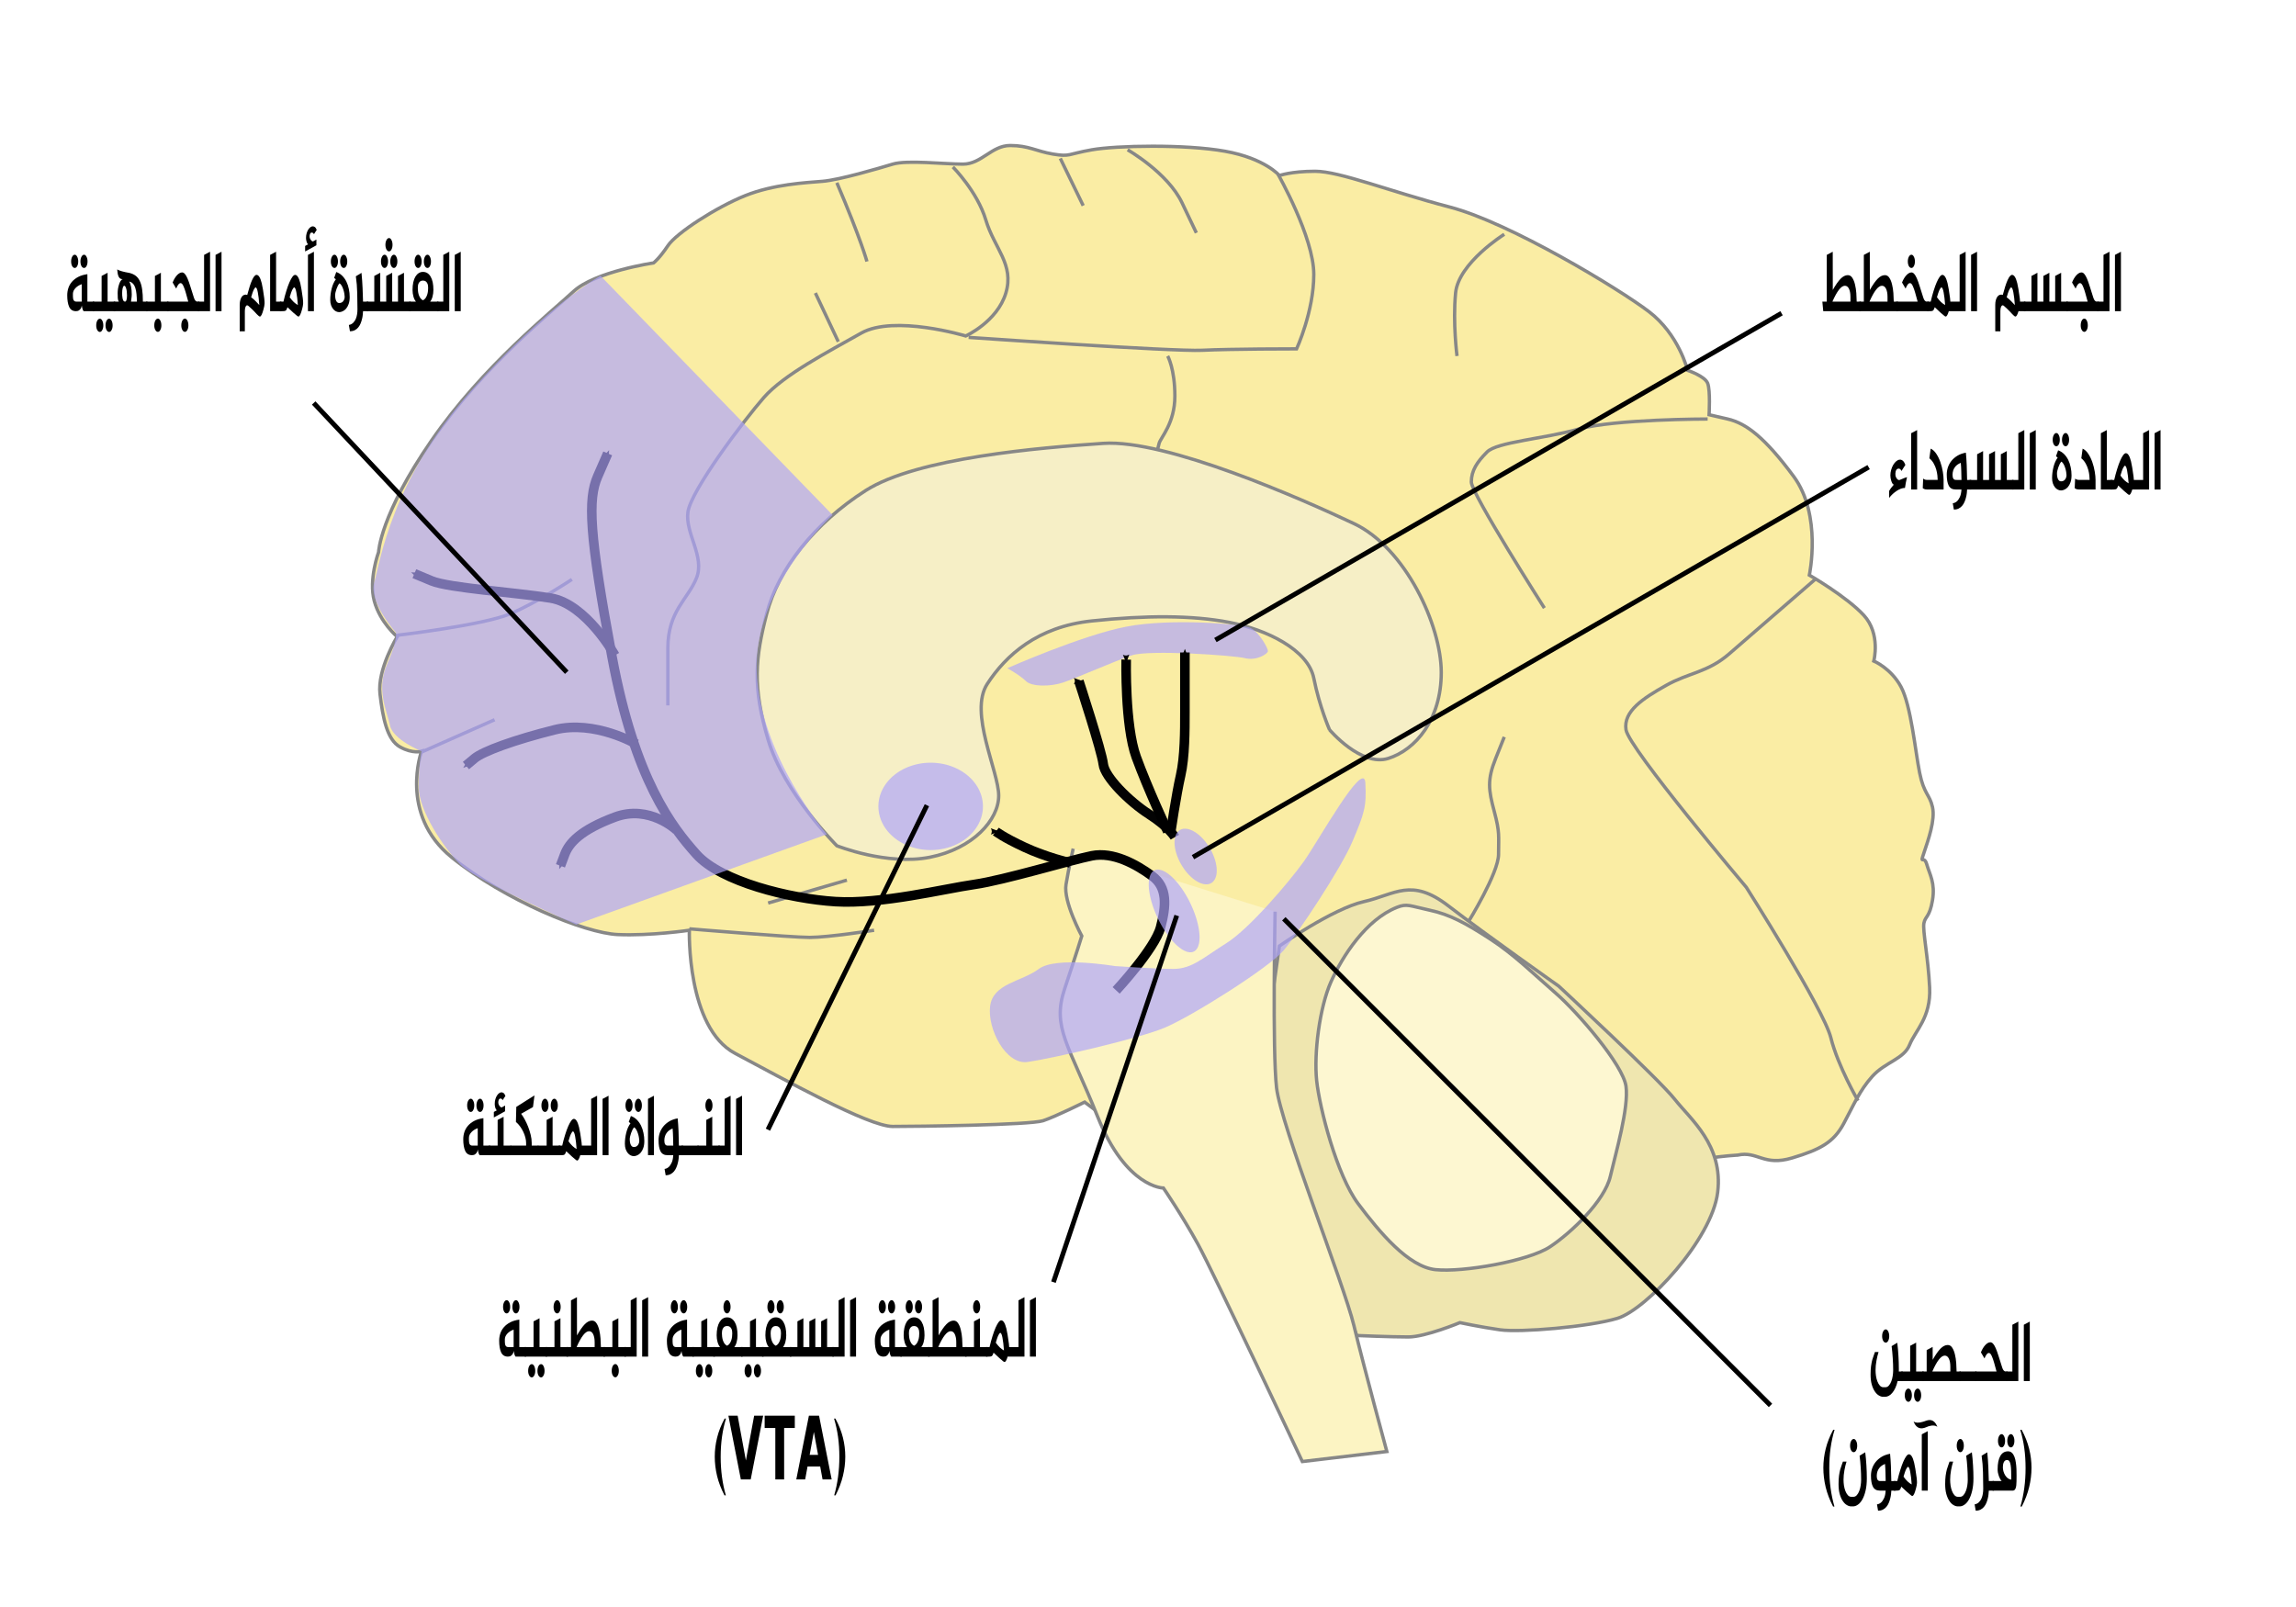 <svg xmlns="http://www.w3.org/2000/svg" width="478.837" height="335.196"><defs><marker orient="auto" refY="0" refX="0" id="a" style="overflow:visible"><path style="font-size:12px;fill-rule:evenodd;stroke-width:.625;stroke-linejoin:round" d="M8.719 4.034-2.207.016 8.719-4.002c-1.746 2.372-1.736 5.618 0 8.036z" transform="matrix(-.3 0 0 -.3 .69 0)"/></marker><marker orient="auto" refY="0" refX="0" id="b" style="overflow:visible"><path style="font-size:12px;fill-rule:evenodd;stroke-width:.625;stroke-linejoin:round" d="M8.719 4.034-2.207.016 8.719-4.002c-1.746 2.372-1.736 5.618 0 8.036z" transform="matrix(.3 0 0 .3 -.69 0)"/></marker></defs><path style="fill:#faeda4;fill-opacity:1;stroke:#878787;stroke-width:.7;stroke-linecap:butt;stroke-linejoin:miter;stroke-miterlimit:4;stroke-opacity:1;stroke-dasharray:none" d="M492.54 520.395c4.182-.896 5.376 2.39 11.35.598 5.974-1.793 8.662-3.286 10.753-7.17 2.09-3.882 3.286-6.869 5.974-9.856s6.571-3.584 7.766-6.571c1.195-2.987 4.48-5.675 4.181-11.948-.298-6.272-1.493-11.947-1.194-13.44.298-1.494 1.194-1.195 1.792-4.78.597-3.584-.598-5.376-1.195-7.467-.597-2.09-1.493.299-.597-2.39.896-2.688 2.39-6.87 1.792-9.558-.598-2.688-1.792-2.688-2.688-7.168-.896-4.48-1.793-14.039-3.883-17.922-2.091-3.882-5.675-5.376-5.675-5.376s1.493-5.675-2.091-9.558c-3.585-3.883-11.35-8.363-11.35-8.363s2.688-12.545-3.286-20.61-9.857-11.051-13.74-11.948l-3.883-.896s.299-5.077-.299-6.57c-.597-1.494-4.181-2.689-4.181-2.689s-1.792-7.467-8.065-12.246c-6.272-4.78-28.973-18.52-41.518-21.805-12.545-3.285-22.999-7.467-28.077-7.467-5.077 0-7.467.896-7.467.896s-2.987-3.584-11.35-5.078c-8.363-1.493-22.7-1.194-27.778-.298-5.078.896-4.48 1.493-8.065.896-3.584-.598-5.078-1.792-8.96-1.792-3.884 0-5.974 3.883-9.857 3.883-3.883 0-11.65-.896-14.636 0-2.987.896-11.052 3.285-14.636 3.584-3.584.299-10.155.597-16.13 2.987-5.973 2.39-14.336 7.766-16.129 10.454-1.792 2.688-2.986 3.584-2.986 3.584s-12.247 1.792-16.727 5.974-18.818 15.532-29.57 31.064c-10.753 15.532-11.052 23.298-11.052 23.298s-2.09 5.675-.896 10.155c1.195 4.48 4.779 7.467 4.779 7.467s-4.182 6.87-3.584 11.948c.597 5.078 1.493 9.558 4.181 11.051 2.689 1.494 4.48.897 4.48.897s-4.778 13.142 6.273 22.103c11.052 8.96 27.778 15.83 34.648 16.129 6.87.299 14.935-.896 14.935-.896s-.598 20.31 9.558 25.687c10.155 5.377 27.778 15.233 32.856 15.233 5.078 0 28.674-.298 31.362-1.194 2.688-.897 8.662-3.883 8.662-3.883 70.364 53.59 93.789 13.77 136.203 11.051z" transform="translate(-130.133 -279.469)"/><path style="fill:#efe6af;fill-opacity:1;stroke:#878787;stroke-width:.7;stroke-linecap:butt;stroke-linejoin:miter;stroke-miterlimit:4;stroke-opacity:1;stroke-dasharray:none" d="M455.204 485.15s20.908 19.415 24.194 23.596c3.285 4.182 10.155 9.558 8.96 19.415-1.194 9.857-14.934 24.493-20.908 26.285-5.974 1.792-20.31 2.987-24.493 2.39-4.181-.598-8.363-1.494-8.363-1.494s-7.168 2.987-10.753 2.987c-3.584 0-10.753-.299-10.753-.299l-20.61-49.881 4.481-31.363s11.052-7.766 17.623-9.259c6.571-1.493 9.857-5.078 17.623.896 7.766 5.974 22.999 16.727 22.999 16.727z" transform="translate(-130.133 -279.469)"/><path style="fill:#fdf7d1;fill-opacity:1;stroke:#878787;stroke-width:.7;stroke-linecap:butt;stroke-linejoin:miter;stroke-miterlimit:4;stroke-opacity:1;stroke-dasharray:none" d="M421.452 468.722c-6.42 2.563-11.35 10.155-13.74 15.532-2.39 5.376-3.584 14.934-2.987 20.61.597 5.674 4.182 19.713 8.662 25.687 4.48 5.973 10.454 13.142 16.13 13.74 5.674.597 19.414-1.793 23.895-4.78 4.48-2.987 11.35-9.558 12.545-14.636 1.194-5.077 3.883-14.337 3.285-18.817-.597-4.48-10.155-15.532-14.636-19.415-4.48-3.883-8.662-8.064-13.74-11.35-5.077-3.286-8.363-5.078-12.544-5.974-4.182-.896-4.736-1.45-6.87-.597z" transform="translate(-130.133 -279.469)"/><path style="fill:#fcf4c3;fill-opacity:1;stroke:#878787;stroke-width:.7;stroke-linecap:butt;stroke-linejoin:miter;stroke-miterlimit:4;stroke-opacity:1;stroke-dasharray:none" d="M396.063 469.618s-.597 28.973.299 36.739c.896 7.766 14.038 40.92 16.129 49.582 2.09 8.662 6.87 26.285 6.87 26.285l-17.623 2.09s-18.519-39.426-21.804-45.4c-3.286-5.974-7.169-11.649-7.169-11.649s-7.766 0-13.74-14.935c-5.973-14.934-9.558-18.518-6.87-26.583 2.689-8.065 3.585-11.051 3.585-11.051s-3.883-7.169-3.286-10.753c.598-3.585 1.494-7.468 1.494-7.468" transform="translate(-130.133 -279.469)"/><path style="fill:#f6efc6;stroke:#878787;stroke-width:.7;stroke-linecap:butt;stroke-linejoin:miter;stroke-miterlimit:4;stroke-opacity:1;stroke-dasharray:none;fill-opacity:1" d="M407.413 431.684s6.571 7.766 12.247 5.974c5.675-1.792 11.051-8.065 11.051-17.921 0-9.857-7.467-25.986-18.22-31.064-10.753-5.078-39.128-17.623-52.27-16.727-13.143.896-38.83 2.987-49.583 9.857-10.753 6.87-18.22 16.428-20.61 25.687-2.39 9.26-2.987 15.233.299 26.285 3.285 11.052 14.337 22.103 14.337 22.103s10.454 4.182 19.415 2.39c8.96-1.793 14.337-7.766 14.337-12.844 0-5.078-6.273-17.324-2.39-23.298 3.883-5.974 10.455-11.948 21.805-13.142 11.35-1.195 20.908-1.195 28.674.298 7.766 1.494 16.428 5.676 17.623 11.65 1.194 5.973 3.285 10.752 3.285 10.752z" transform="translate(-130.133 -279.469)"/><path style="fill:none;stroke:#878787;stroke-width:.7;stroke-linecap:butt;stroke-linejoin:miter;stroke-miterlimit:4;stroke-opacity:1;stroke-dasharray:none" d="M328.858 314.299s5.078 5.078 6.87 11.052c1.792 5.973 5.973 9.259 4.181 15.233-1.792 5.973-8.363 8.96-8.363 8.96s-14.935-4.48-21.804-.597c-6.87 3.883-16.13 8.662-20.311 13.441-4.182 4.78-15.233 19.415-15.83 23.895-.598 4.48 3.583 9.26 1.791 13.74-1.792 4.48-5.974 6.87-5.974 14.636v11.947M304.664 317.585c5.078 11.947 6.272 16.428 6.272 16.428M304.963 350.74l-4.78-10.156M351.26 312.507l4.779 9.857M365.298 310.715s8.363 4.779 11.35 11.051l2.987 6.273" transform="translate(-130.133 -279.469)"/><path style="fill:none;stroke:#878787;stroke-width:.7;stroke-linecap:butt;stroke-linejoin:miter;stroke-miterlimit:4;stroke-opacity:1;stroke-dasharray:none" d="M396.66 315.792s7.468 13.143 7.468 20.909c0 7.766-3.585 15.532-3.585 15.532s-13.74 0-19.713.298c-5.974.299-48.687-2.688-48.687-2.688M373.661 353.726s1.494 2.688 1.494 8.363c0 5.676-2.987 8.662-3.286 9.857l-.299 1.195M443.853 328.337s-9.558 5.974-10.155 12.247c-.597 6.272.299 13.142.299 13.142M486.267 366.868s-19.414 0-26.882 2.091c-7.467 2.091-17.025 2.688-19.116 4.78-2.09 2.09-3.285 3.882-3.285 6.272s15.233 26.285 15.233 26.285M508.67 400.322l-17.922 15.532c-4.48 3.883-8.364 3.883-13.143 6.57-4.779 2.689-8.96 5.377-8.363 9.26.598 3.883 25.09 32.856 25.09 32.856s16.13 25.389 17.623 31.363c1.493 5.973 5.675 13.142 5.675 13.142M436.386 471.709s6.273-10.156 6.273-14.039c0-3.883.298-4.48-.896-8.96-1.195-4.48-1.494-6.572.298-11.052l1.792-4.48M273.899 473.202s21.207 1.792 25.09 1.792c3.883 0 13.44-1.493 13.44-1.493M306.755 463.047l-16.428 4.779M217.745 436.463l15.532-6.87M212.966 411.97s17.921-2.09 23.597-4.48c5.675-2.39 12.843-7.168 12.843-7.168" transform="translate(-130.133 -279.469)"/><path style="fill:#afa4fa;fill-opacity:.682;stroke:none" d="M340.208 418.84s15.532-6.87 24.791-8.662c9.26-1.792 24.194-.597 25.986.3 1.792.895 3.585 4.18 3.585 4.778 0 .598-2.39 2.091-4.78 1.494-2.389-.598-20.012-1.792-23.596-.598-3.584 1.195-11.649 4.78-14.337 5.675-2.688.896-6.571.896-7.766-.298-1.195-1.195-3.883-2.688-3.883-2.688z" transform="translate(-130.133 -279.469)"/><path style="fill:none;stroke:#030303;stroke-width:2;stroke-linecap:butt;stroke-linejoin:miter;stroke-miterlimit:4;stroke-opacity:1;stroke-dasharray:none;marker-end:url(#a)" d="M375.155 454.086s-1.195-2.09-5.377-4.78c-4.181-2.687-9.26-7.765-9.558-10.453-.298-2.688-5.077-17.324-5.077-17.324" transform="translate(-130.133 -279.469)"/><path style="fill:none;stroke:#000;stroke-width:2;stroke-linecap:butt;stroke-linejoin:miter;stroke-miterlimit:4;stroke-opacity:1;stroke-dasharray:none;marker-start:url(#b);marker-end:none" d="M365 417.048s-.3 13.74 2.09 20.311c2.39 6.571 6.571 15.532 6.571 15.532" transform="translate(-130.133 -279.469)"/><path style="fill:none;stroke:#000;stroke-width:2;stroke-linecap:butt;stroke-linejoin:miter;stroke-miterlimit:4;stroke-opacity:1;stroke-dasharray:none;marker-end:url(#a)" d="M374.259 453.19s1.194-8.065 2.09-11.948c.897-3.883.897-9.558.897-13.142v-12.545" transform="translate(-130.133 -279.469)"/><path style="fill:none;stroke:#000;stroke-width:2;stroke-linecap:butt;stroke-linejoin:miter;stroke-miterlimit:4;stroke-opacity:1;stroke-dasharray:none;marker-end:url(#a)" d="M362.908 486.046s8.065-8.662 9.26-13.143c1.195-4.48 1.493-8.363-1.792-10.752-3.286-2.39-8.065-5.078-12.545-4.182-4.48.896-18.22 5.078-24.493 5.974-6.272.896-19.415 4.181-28.973 3.584s-23.895-4.182-28.973-9.857c-5.077-5.675-12.843-15.532-17.622-41.219-4.78-25.687-5.078-32.856-2.987-37.635l2.09-4.779" transform="translate(-130.133 -279.469)"/><path style="fill:none;stroke:#000;stroke-width:2;stroke-linecap:butt;stroke-linejoin:miter;stroke-miterlimit:4;stroke-opacity:1;stroke-dasharray:none;marker-end:url(#a)" d="M353.35 459.462s-5.077-1.194-9.558-3.285c-4.48-2.091-5.974-3.286-5.974-3.286" transform="translate(-130.133 -279.469)"/><path style="fill:none;stroke:#000;stroke-width:2;stroke-linecap:butt;stroke-linejoin:miter;stroke-miterlimit:4;stroke-opacity:1;stroke-dasharray:none;marker-end:url(#a)" d="M271.21 452.592s-5.675-5.376-12.843-2.688c-7.169 2.688-9.558 5.377-10.454 7.766l-.896 2.39" transform="translate(-130.133 -279.469)"/><path style="fill:none;stroke:#000;stroke-width:2;stroke-linecap:butt;stroke-linejoin:miter;stroke-miterlimit:4;stroke-opacity:1;stroke-dasharray:none;marker-end:url(#a)" d="M262.847 434.671s-8.662-5.078-17.025-2.987c-8.363 2.091-14.935 4.48-16.727 5.974l-1.792 1.493" transform="translate(-130.133 -279.469)"/><path style="fill:none;stroke:#000;stroke-width:2;stroke-linecap:butt;stroke-linejoin:miter;stroke-miterlimit:4;stroke-opacity:1;stroke-dasharray:none;marker-end:url(#a)" d="M258.367 416.152s-5.974-10.753-13.441-11.947c-7.467-1.195-21.207-2.091-24.791-3.585l-3.585-1.493" transform="translate(-130.133 -279.469)"/><path style="fill:#afa4fa;fill-opacity:.682;stroke:none" d="M372.467 469.468a3.734 9.409 0 1 1-7.468 0 3.734 9.409 0 1 1 7.468 0z" transform="rotate(-25.792 -303.5 600.22)"/><path style="fill:#afa4fa;fill-opacity:.682;stroke:none" d="M362.61 480.968s-12.247-2.09-15.83.597c-3.585 2.689-9.559 2.987-10.156 7.766-.598 4.78 3.285 12.247 7.766 11.65 4.48-.598 22.999-4.78 28.674-7.17 5.675-2.389 21.804-12.544 24.791-16.129 2.987-3.584 11.948-17.025 14.337-22.7 2.39-5.675 2.987-7.169 2.689-12.246-.3-5.078-9.857 12.246-12.844 16.428-2.987 4.181-11.35 14.038-16.13 17.025-4.778 2.987-7.168 5.376-11.05 5.376-3.884 0-12.247-.597-12.247-.597z" transform="translate(-130.133 -279.469)"/><path style="fill:#afa4fa;fill-opacity:.682;stroke:none" d="M385.31 445.275a3.435 6.422 0 1 1-6.87 0 3.435 6.422 0 1 1 6.87 0z" transform="rotate(-30.485 -173.616 555.127)"/><path style="fill:#afa4fa;fill-opacity:.682;stroke:none" d="M336.026 448.56a10.902 9.11 0 1 1-21.804 0 10.902 9.11 0 1 1 21.804 0z" transform="translate(-131.029 -280.365)"/><path style="fill:none;stroke:#000;stroke-width:1px;stroke-linecap:butt;stroke-linejoin:miter;stroke-opacity:1" d="m501.68 344.8-118.072 68.169" transform="translate(-130.133 -279.469)"/><path style="fill:#afa4fa;fill-opacity:.682;stroke:none" d="m302.573 453.489-52.27 18.817s-20.61-8.96-24.195-12.545c-3.584-3.584-8.662-11.35-8.662-16.13 0-4.778.598-7.466.598-7.466s-5.974-2.39-6.571-5.377c-.598-2.987-2.987-7.467-.598-12.844 2.39-5.376 1.792-6.57 1.792-6.57s-5.675-6.273-4.48-10.455c1.195-4.182 3.584-21.207 20.012-39.726C244.627 342.675 255.38 337 255.38 337l48.388 49.882s-16.428 14.934-15.83 32.557c.597 17.623 14.635 34.05 14.635 34.05z" transform="translate(-130.133 -279.469)"/><path style="fill:none;stroke:#000;stroke-width:1px;stroke-linecap:butt;stroke-linejoin:miter;stroke-opacity:1" d="M378.93 458.255 519.841 376.9M499.374 572.61 397.876 471.113M349.833 546.898l25.713-76.463M290.287 515.095l33.156-67.666M195.554 363.523l52.78 56.163" transform="translate(-130.133 -279.469)"/><g aria-label="القشرة أمام الجبهية" style="font-style:normal;font-variant:normal;font-weight:700;font-stretch:normal;font-size:13.385px;line-height:1.25;font-family:Al-Jazeera-Arabic;-inkscape-font-specification:'Al-Jazeera-Arabic Bold';font-variant-ligatures:normal;font-variant-caps:normal;font-variant-numeric:normal;text-align:start;letter-spacing:0;word-spacing:0;writing-mode:lr-tb;direction:rtl;text-anchor:start;fill:#000;fill-opacity:1;stroke:none;stroke-width:.418"><path d="M309.041 243.029v9.075h-1.7v-8.594zM302.298 250.645h1.78v-7.135l1.7-.481v9.075h-3.48z" style="stroke-width:.418" transform="matrix(.732 0 0 1.366 -130.133 -279.469)"/><path d="M298.272 247.432q-.482 0-.776.12-.281.121-.442.295-.147.16-.2.362-.04.2-.04.361 0 .2.053.468t.2.536q.161.268.442.508.295.228.763.362.469-.12.763-.348.295-.241.455-.509.16-.267.214-.535.054-.281.054-.482 0-.16-.04-.361-.04-.201-.201-.362-.147-.174-.442-.294-.294-.12-.803-.12zm-3.895 4.672v-1.46h1.914q-.441-.254-.71-.749-.267-.495-.267-1.044 0-.656.214-1.164.215-.51.603-.857.388-.348.937-.535.548-.188 1.218-.188 1.392 0 2.181.723.79.71.79 2.021 0 .549-.254 1.044-.241.495-.683.75h2.37v1.459h-5.395zm1.513-7.59q0-.428.294-.722.308-.308.736-.308.415 0 .696.308.295.294.295.722 0 .415-.295.71-.28.28-.696.28-.428 0-.736-.28-.294-.295-.294-.71zm2.65 0q0-.428.294-.722.308-.308.737-.308.415 0 .696.308.294.294.294.722 0 .415-.294.71-.281.28-.696.28-.429 0-.737-.28-.294-.295-.294-.71z" style="stroke-width:.418" transform="matrix(.732 0 0 1.366 -130.133 -279.469)"/><path d="M282.273 250.645h2.142v-3.922l1.7-.482v4.404h1.7v-3.922l1.7-.482v4.404h1.66v-3.922l1.7-.482v4.404h1.9v1.459h-12.502zm4.043-6.13q0-.429.294-.723.308-.308.736-.308.415 0 .696.308.295.294.295.722 0 .415-.295.71-.28.28-.696.28-.428 0-.736-.28-.294-.295-.294-.71zm2.65 0q0-.429.294-.723.308-.308.736-.308.415 0 .697.308.294.294.294.722 0 .415-.295.71-.28.28-.696.28-.428 0-.736-.28-.294-.295-.294-.71zm-1.379-2.544q0-.428.295-.723.308-.307.736-.307.415 0 .696.307.294.295.294.723 0 .415-.294.71-.281.294-.696.294-.428 0-.736-.294-.295-.295-.295-.71z" style="stroke-width:.418" transform="matrix(.732 0 0 1.366 -130.133 -279.469)"/><path d="M280.77 246.254q.214 1.165.308 2.29.107 1.124.134 2.1h1.472v1.46h-1.472q-.014.227-.08.548-.054.322-.215.656-.147.335-.401.67-.255.334-.67.602-.401.267-.99.428-.576.16-1.379.16l-.308-.963q.683-.054 1.218-.321.228-.12.442-.295.228-.174.402-.428.174-.241.28-.589.108-.335.108-.776 0-1.218-.067-2.49-.054-1.285-.388-2.53zM275.977 249.895q0-.16-.094-.455-.08-.295-.268-.602-.174-.322-.455-.59-.268-.28-.656-.4-.24.133-.468.374-.214.227-.388.495-.174.254-.282.509-.107.254-.107.428 0 .536.295.87.294.335.87.335.736 0 1.138-.281.415-.295.415-.683zm1.432.04q0 .63-.295 1.071-.28.428-.723.71-.441.28-.977.401-.522.134-.99.134-.469 0-.924-.12-.455-.121-.816-.362-.362-.241-.59-.589-.227-.348-.227-.803 0-.843.389-1.687.388-.856 1.204-1.458l-.482-.201.603-.91q.977.187 1.7.575.722.388 1.19.897.47.509.697 1.124.24.603.24 1.218zm-5.368-5.42q0-.429.295-.723.308-.308.736-.308.415 0 .696.308.295.294.295.722 0 .415-.295.71-.281.28-.696.28-.428 0-.736-.28-.295-.295-.295-.71zm2.65 0q0-.429.295-.723.308-.308.736-.308.415 0 .696.308.295.294.295.722 0 .415-.295.71-.28.28-.696.28-.428 0-.736-.28-.294-.295-.294-.71zM267.214 243.029v9.075h-1.7v-8.594zm.71-.99-3.213.95v-.844l.883-.267q-.147-.027-.267-.12-.107-.108-.188-.242-.08-.147-.134-.308-.04-.16-.04-.28 0-.416.188-.737.187-.335.468-.562.294-.241.63-.361.334-.12.628-.12.308 0 .59.106.28.094.548.442l-.335.268-.455.388q-.24-.255-.602-.255-.348 0-.495.188-.148.187-.148.375 0 .174.094.32.107.148.254.255.148.094.308.16.16.054.281.068l1.004-.295zM264.142 250.94q-.027.347-.308.882-.536 1.098-1.017 1.098-.174 0-.375-.094-.402-.16-1.098-.495-.682-.335-1.66-.83-.227.402-.522.522-.227.08-.75.08h-.87v-1.458h.991q.402-.924.844-1.674.441-.762.87-1.284.441-.536.843-.83.415-.295.763-.295.883 0 1.472 1.258.174.375.348.95.174.563.375 1.366.12.549.094.803zm-1.5.227q-.16-1.205-.428-1.941-.254-.75-.642-.75-.134 0-.469.308-.2.2-.428.562-.214.348-.361.63.562.428 1.164.736.602.294 1.165.455z" style="stroke-width:.418" transform="matrix(.732 0 0 1.366 -130.133 -279.469)"/><path d="m254.734 243.51 1.7-.481v7.616h1.5v1.459h-3.2zM251.659 251.167q-.16-1.205-.428-1.941-.255-.75-.643-.75-.134 0-.468.308-.201.2-.429.562-.214.348-.36.63.816.334 1.378.655.575.308.95.536zm-3.44-1.54q.723-1.485 1.379-2.275.669-.79 1.271-.79.884 0 1.473 1.258.174.375.348.95.174.563.374 1.366.12.549.094.803-.027.348-.308.883-.535 1.098-1.017 1.098-.174 0-.375-.094-.214-.093-.522-.267-.294-.174-.669-.389-.375-.214-.83-.441-.442-.241-.937-.455-.24-.094-.428-.054-.174.04-.295.174-.12.134-.187.321-.053.188-.053.362v3.105h-1.46v-4.042q0-.428.175-.75.187-.334.481-.535.308-.2.696-.254.389-.067.79.026zM240.889 243.029v9.075h-1.7v-8.594zM234.146 250.645h1.78v-7.135l1.7-.481v9.075h-3.48z" style="stroke-width:.418" transform="matrix(.732 0 0 1.366 -130.133 -279.469)"/><path d="M234.544 252.104h-9.169l-.013-1.46h6.05q-.388-.79-.683-1.324-.294-.55-.549-.87-.24-.335-.468-.482-.214-.148-.469-.148-.348 0-.642.201-.281.201-.63.63l-1.003-.924q.214-.295.509-.576.307-.28.656-.495.348-.214.722-.335.388-.134.79-.134.442 0 .816.241.375.228.75.696.375.469.803 1.205.442.723 1.004 1.7.187.321.442.468.254.148.548.148h.536zm-5.113 2.168q0-.428.294-.736.308-.295.736-.295.415 0 .696.295.295.308.295.736 0 .415-.295.696-.28.294-.696.294-.428 0-.736-.294-.294-.281-.294-.696z" style="stroke-width:.418" transform="matrix(.732 0 0 1.366 -130.133 -279.469)"/><path d="M219.401 250.645h2.517v-3.922l1.7-.482v4.404h2.155v1.459H219.4zm2.33 3.627q0-.428.294-.736.308-.295.736-.295.415 0 .696.295.294.308.294.736 0 .415-.294.696-.281.294-.696.294-.428 0-.736-.294-.295-.281-.295-.696z" style="stroke-width:.418" transform="matrix(.732 0 0 1.366 -130.133 -279.469)"/><path d="M213.961 249.694q0-.656-.24-1.057-.228-.415-.536-.415-.16 0-.281.107-.107.107-.188.281-.067.16-.107.361-.027.188-.027.362 0 .16.014.388.027.228.107.442.08.2.24.348.161.134.456.134.281 0 .415-.255.147-.267.147-.696zm2.824.95q-.026-.642-.12-1.164-.094-.535-.335-.923-.227-.402-.656-.643-.415-.254-1.097-.335.361.282.549.804.187.508.187 1.15 0 .322-.094.616-.08.295-.12.496zm1.7 0h1.312v1.46H210.173v-1.46h1.473q-.268-.187-.308-.521-.04-.348-.04-.777 0-.308.093-.656.107-.348.295-.655.187-.322.441-.536.268-.227.59-.28-.402 0-.683-.095-.268-.107-.455-.294-.174-.2-.268-.469-.094-.28-.147-.629 1.017.308 3.413.522 1.084.134 1.82.429.75.294 1.205.816.468.509.669 1.272.214.75.214 1.82z" style="stroke-width:.418" transform="matrix(.732 0 0 1.366 -130.133 -279.469)"/><path d="M204.213 250.645h2.516v-3.922l1.7-.482v4.404h2.155v1.459h-6.371zm.977 3.64q0-.428.294-.736.308-.294.737-.294.414 0 .696.294.294.308.294.736 0 .415-.294.696-.282.295-.696.295-.429 0-.737-.295-.294-.28-.294-.696zm2.65 0q0-.428.295-.736.307-.294.736-.294.415 0 .696.294.294.308.294.736 0 .415-.294.696-.281.295-.696.295-.429 0-.736-.295-.295-.28-.295-.696z" style="stroke-width:.418" transform="matrix(.732 0 0 1.366 -130.133 -279.469)"/><path d="M196.934 249.668q0-.563.321-1.098.335-.535 1.03-.964.697-.428 1.781-.736 1.098-.308 2.61-.415v4.19h1.927v1.459h-2.998q-.147-.094-.254-.241-.094-.148-.16-.295-.068-.16-.108-.334-.067.254-.267.441-.174.16-.51.295-.32.134-.882.134-1.366 0-1.928-.643-.562-.656-.562-1.793zm1.62-.241v.428q0 .388.227.589.228.2.736.2h1.54v-2.663q-.563.107-1.031.268-.455.16-.776.348-.322.187-.51.401-.173.214-.186.429zm-.51-4.913q0-.428.295-.722.308-.308.737-.308.414 0 .696.308.294.294.294.722 0 .415-.294.71-.282.28-.696.28-.429 0-.737-.28-.294-.295-.294-.71zm2.651 0q0-.428.295-.722.307-.308.736-.308.415 0 .696.308.294.294.294.722 0 .415-.294.71-.281.28-.696.28-.429 0-.736-.28-.295-.295-.295-.71z" style="stroke-width:.418" transform="matrix(.732 0 0 1.366 -130.133 -279.469)"/></g><g aria-label="المنطقة السقيفية البطنية (VTA)" style="font-style:normal;font-variant:normal;font-weight:700;font-stretch:normal;font-size:13.385px;line-height:1.25;font-family:Al-Jazeera-Arabic;-inkscape-font-specification:'Al-Jazeera-Arabic Bold';font-variant-ligatures:normal;font-variant-caps:normal;font-variant-numeric:normal;text-align:start;letter-spacing:0;word-spacing:0;writing-mode:lr-tb;direction:rtl;text-anchor:start;fill:#000;fill-opacity:1;stroke:none;stroke-width:.418"><path d="M472.91 402.66v9.075h-1.7v-8.593zM465.303 410.276h2.65v-7.134l1.7-.482v9.075h-4.792q-.455.817-.87.817-.174 0-.375-.094-.401-.16-1.097-.495-.683-.335-1.66-.83-.228.401-.522.522-.228.08-.75.08h-.87v-1.459h.99q.402-.923.844-1.673.442-.763.87-1.285.442-.535.843-.83.415-.294.763-.294.884 0 1.473 1.258.174.375.348.95.174.562.374 1.366.054.294.08.508zm-1.486.522q-.16-1.204-.428-1.94-.255-.75-.643-.75-.134 0-.468.308-.201.2-.429.562-.214.348-.361.629.562.428 1.164.736.603.295 1.165.455z" style="stroke-width:.418" transform="matrix(.732 0 0 1.366 -130.133 -279.469)"/><path d="M452.757 410.276h2.516v-3.922l1.7-.481v4.403h2.155v1.46h-6.371zm2.262-6.13q0-.428.294-.723.308-.308.737-.308.414 0 .696.308.294.295.294.723 0 .415-.294.71-.282.28-.696.28-.429 0-.737-.28-.294-.295-.294-.71z" style="stroke-width:.418" transform="matrix(.732 0 0 1.366 -130.133 -279.469)"/><path d="M450.226 410.276v-.723q0-.762-.415-1.231-.415-.468-1.178-.468-1.566 0-3.547 2.422zm-6.746 0v-7.134l1.7-.482.013 5.836q1.191-1.138 2.208-1.7 1.031-.562 2.075-.562.803 0 1.285.415.495.401.763 1.017.281.603.375 1.312.093.696.107 1.298h1.164v1.46h-10.948v-1.46z" style="stroke-width:.418" transform="matrix(.732 0 0 1.366 -130.133 -279.469)"/><path d="M438.195 407.064q-.481 0-.776.12-.281.12-.442.295-.147.16-.2.361-.04.201-.04.362 0 .2.053.468t.2.535q.161.268.442.51.295.227.763.36.469-.12.763-.348.295-.24.455-.508.161-.268.215-.536.053-.28.053-.481 0-.161-.04-.362-.04-.2-.201-.361-.147-.174-.442-.295-.294-.12-.803-.12zm-3.895 4.671v-1.459h1.914q-.441-.254-.709-.75-.268-.495-.268-1.043 0-.656.215-1.165.214-.508.602-.856t.937-.536q.549-.187 1.218-.187 1.392 0 2.182.723.79.709.79 2.02 0 .55-.255 1.045-.241.495-.683.75h2.37v1.458h-5.395zm1.513-7.589q0-.428.294-.723.308-.308.737-.308.414 0 .696.308.294.295.294.723 0 .415-.294.71-.282.28-.696.28-.429 0-.737-.28-.294-.295-.294-.71zm2.65 0q0-.428.295-.723.307-.308.736-.308.415 0 .696.308.294.295.294.723 0 .415-.294.71-.281.28-.696.28-.429 0-.736-.28-.295-.295-.295-.71z" style="stroke-width:.418" transform="matrix(.732 0 0 1.366 -130.133 -279.469)"/><path d="M427.022 409.3q0-.563.32-1.098.335-.536 1.031-.964.696-.428 1.78-.736 1.098-.308 2.61-.415v4.19h1.928v1.458h-2.998q-.147-.094-.254-.24-.094-.148-.161-.295-.067-.16-.107-.335-.067.254-.268.442-.174.16-.508.294-.322.134-.884.134-1.365 0-1.927-.642-.562-.656-.562-1.794zm1.62-.242v.429q0 .388.227.588.227.201.736.201h1.54v-2.663q-.563.107-1.031.267-.456.161-.777.348-.321.188-.508.402-.174.214-.188.428zm-.51-4.912q0-.428.295-.723.308-.308.736-.308.415 0 .696.308.295.295.295.723 0 .415-.295.71-.28.28-.696.28-.428 0-.736-.28-.294-.295-.294-.71zm2.65 0q0-.428.295-.723.308-.308.736-.308.415 0 .696.308.295.295.295.723 0 .415-.295.71-.28.28-.696.28-.428 0-.736-.28-.294-.295-.294-.71zM421.672 402.66v9.075h-1.7v-8.593zM414.93 410.276h1.78v-7.134l1.7-.482v9.075h-3.48z" style="stroke-width:.418" transform="matrix(.732 0 0 1.366 -130.133 -279.469)"/><path d="M402.825 410.276h2.142v-3.922l1.7-.481v4.403h1.7v-3.922l1.7-.481v4.403h1.66v-3.922l1.699-.481v4.403h1.9v1.46h-12.5z" style="stroke-width:.418" transform="matrix(.732 0 0 1.366 -130.133 -279.469)"/><path d="M398.8 407.064q-.483 0-.777.12-.281.12-.442.295-.147.16-.2.361-.04.201-.04.362 0 .2.053.468t.2.535q.161.268.442.51.295.227.763.36.468-.12.763-.348.294-.24.455-.508.16-.268.214-.536.054-.28.054-.481 0-.161-.04-.362-.04-.2-.201-.361-.148-.174-.442-.295-.294-.12-.803-.12zm-3.896 4.671v-1.459h1.914q-.442-.254-.71-.75-.267-.495-.267-1.043 0-.656.214-1.165.214-.508.603-.856.388-.348.936-.536.55-.187 1.218-.187 1.393 0 2.182.723.79.709.79 2.02 0 .55-.254 1.045-.241.495-.683.75h2.37v1.458h-5.395zm1.513-7.589q0-.428.294-.723.308-.308.736-.308.415 0 .696.308.295.295.295.723 0 .415-.295.71-.28.28-.696.28-.428 0-.736-.28-.294-.295-.294-.71zm2.65 0q0-.428.294-.723.308-.308.736-.308.415 0 .696.308.295.295.295.723 0 .415-.295.71-.28.28-.696.28-.428 0-.736-.28-.294-.295-.294-.71z" style="stroke-width:.418" transform="matrix(.732 0 0 1.366 -130.133 -279.469)"/><path d="M388.944 410.276h2.516v-3.922l1.7-.481v4.403h2.155v1.46h-6.371zm.977 3.64q0-.427.294-.735.308-.295.736-.295.415 0 .696.295.295.308.295.736 0 .415-.295.696-.28.294-.696.294-.428 0-.736-.294-.294-.281-.294-.696zm2.65 0q0-.427.294-.735.308-.295.737-.295.415 0 .696.295.294.308.294.736 0 .415-.294.696-.281.294-.696.294-.429 0-.737-.294-.294-.281-.294-.696z" style="stroke-width:.418" transform="matrix(.732 0 0 1.366 -130.133 -279.469)"/><path d="M384.918 407.064q-.482 0-.777.12-.28.12-.441.295-.148.16-.201.361-.04.201-.04.362 0 .2.053.468.054.268.2.535.161.268.443.51.294.227.763.36.468-.12.762-.348.295-.24.456-.508.16-.268.214-.536.053-.28.053-.481 0-.161-.04-.362-.04-.2-.2-.361-.148-.174-.442-.295-.295-.12-.804-.12zm-3.895 4.671v-1.459h1.914q-.442-.254-.71-.75-.267-.495-.267-1.043 0-.656.214-1.165.214-.508.602-.856t.937-.536q.549-.187 1.218-.187 1.392 0 2.182.723.79.709.79 2.02 0 .55-.255 1.045-.24.495-.683.75h2.37v1.458h-5.394zm2.877-7.589q0-.428.295-.723.308-.308.736-.308.415 0 .696.308.294.295.294.723 0 .415-.294.71-.281.28-.696.28-.428 0-.736-.28-.295-.295-.295-.71z" style="stroke-width:.418" transform="matrix(.732 0 0 1.366 -130.133 -279.469)"/><path d="M375.062 410.276h2.517v-3.922l1.7-.481v4.403h2.154v1.46h-6.37zm.977 3.64q0-.427.295-.735.308-.295.736-.295.415 0 .696.295.294.308.294.736 0 .415-.294.696-.281.294-.696.294-.428 0-.736-.294-.295-.281-.295-.696zm2.65 0q0-.427.295-.735.308-.295.736-.295.415 0 .696.295.295.308.295.736 0 .415-.295.696-.281.294-.696.294-.428 0-.736-.294-.295-.281-.295-.696z" style="stroke-width:.418" transform="matrix(.732 0 0 1.366 -130.133 -279.469)"/><path d="M367.783 409.3q0-.563.322-1.098.334-.536 1.03-.964.696-.428 1.78-.736 1.098-.308 2.61-.415v4.19h1.928v1.458h-2.998q-.148-.094-.255-.24-.093-.148-.16-.295-.067-.16-.107-.335-.067.254-.268.442-.174.16-.509.294-.32.134-.883.134-1.365 0-1.927-.642-.563-.656-.563-1.794zm1.62-.242v.429q0 .388.227.588.228.201.737.201h1.539v-2.663q-.562.107-1.03.267-.456.161-.777.348-.321.188-.509.402-.174.214-.187.428zm-.509-4.912q0-.428.295-.723.308-.308.736-.308.415 0 .696.308.294.295.294.723 0 .415-.294.71-.281.28-.696.28-.428 0-.736-.28-.295-.295-.295-.71zm2.65 0q0-.428.295-.723.308-.308.736-.308.415 0 .696.308.295.295.295.723 0 .415-.295.71-.28.28-.696.28-.428 0-.736-.28-.295-.295-.295-.71zM362.434 402.66v9.075h-1.7v-8.593zM355.69 410.276h1.781v-7.134l1.7-.482v9.075h-3.48z" style="stroke-width:.418" transform="matrix(.732 0 0 1.366 -130.133 -279.469)"/><path d="M349.73 410.276h2.517v-3.922l1.7-.481v4.403h2.155v1.46h-6.372zm2.33 3.628q0-.429.294-.737.308-.294.736-.294.415 0 .696.294.294.308.294.737 0 .414-.294.696-.281.294-.696.294-.428 0-.736-.294-.295-.282-.295-.696z" style="stroke-width:.418" transform="matrix(.732 0 0 1.366 -130.133 -279.469)"/><path d="M347.2 410.276v-.723q0-.762-.416-1.231-.415-.468-1.178-.468-1.566 0-3.547 2.422zm-6.747 0v-7.134l1.7-.482.014 5.836q1.19-1.138 2.208-1.7 1.03-.562 2.075-.562.803 0 1.285.415.495.401.763 1.017.28.603.374 1.312.094.696.107 1.298h1.165v1.46h-10.949v-1.46z" style="stroke-width:.418" transform="matrix(.732 0 0 1.366 -130.133 -279.469)"/><path d="M333.235 410.276h2.516v-3.922l1.7-.481v4.403h2.155v1.46h-6.371zm2.262-6.13q0-.428.294-.723.308-.308.736-.308.415 0 .696.308.295.295.295.723 0 .415-.295.71-.28.28-.696.28-.428 0-.736-.28-.294-.295-.294-.71z" style="stroke-width:.418" transform="matrix(.732 0 0 1.366 -130.133 -279.469)"/><path d="M327.274 410.276h2.517v-3.922l1.7-.481v4.403h2.154v1.46h-6.37zm.977 3.64q0-.427.295-.735.308-.295.736-.295.415 0 .696.295.294.308.294.736 0 .415-.294.696-.281.294-.696.294-.428 0-.736-.294-.295-.281-.295-.696zm2.65 0q0-.427.295-.735.308-.295.736-.295.415 0 .696.295.295.308.295.736 0 .415-.295.696-.28.294-.696.294-.428 0-.736-.294-.295-.281-.295-.696z" style="stroke-width:.418" transform="matrix(.732 0 0 1.366 -130.133 -279.469)"/><path d="M319.995 409.3q0-.563.322-1.098.334-.536 1.03-.964.696-.428 1.78-.736 1.098-.308 2.61-.415v4.19h1.928v1.458h-2.998q-.148-.094-.255-.24-.093-.148-.16-.295-.067-.16-.107-.335-.067.254-.268.442-.174.16-.509.294-.32.134-.883.134-1.365 0-1.927-.642-.563-.656-.563-1.794zm1.62-.242v.429q0 .388.227.588.228.201.737.201h1.539v-2.663q-.562.107-1.03.267-.456.161-.777.348-.321.188-.509.402-.174.214-.187.428zm-.509-4.912q0-.428.295-.723.308-.308.736-.308.415 0 .696.308.294.295.294.723 0 .415-.294.71-.281.28-.696.28-.428 0-.736-.28-.295-.295-.295-.71zm2.65 0q0-.428.295-.723.308-.308.736-.308.415 0 .696.308.295.295.295.723 0 .415-.295.71-.28.28-.696.28-.428 0-.736-.28-.294-.295-.294-.71zM415.791 421.196q1.473 1.46 2.142 2.905.67 1.445.67 2.904 0 1.46-.67 2.945-.656 1.472-2.102 2.971h-.388q1.473-2.717 1.473-5.876 0-1.62-.375-3.065-.375-1.445-1.138-2.784zM395.21 420.754l-3.55 9.731h-2.81l-3.548-9.731h2.633l2.353 6.836 2.353-6.836zM404.222 422.636h-3.039v7.85h-2.51v-7.85h-3.039v-1.882h8.588zM414.725 430.485h-2.595l-.673-1.967h-3.608l-.673 1.967h-2.53l3.595-9.731h2.89zm-3.876-3.751-1.196-3.49-1.196 3.49zM384.617 421.196q-.763 1.339-1.137 2.784-.375 1.446-.375 3.065 0 3.16 1.472 5.876h-.388q-1.446-1.499-2.115-2.971-.656-1.486-.656-2.945 0-1.459.67-2.904.669-1.446 2.141-2.905z" style="stroke-width:.418" transform="matrix(.732 0 0 1.366 -130.133 -279.469)"/></g><g aria-label="النـواة المتكئة" style="font-style:normal;font-variant:normal;font-weight:700;font-stretch:normal;font-size:13.385px;line-height:1.25;font-family:Al-Jazeera-Arabic;-inkscape-font-specification:'Al-Jazeera-Arabic Bold';font-variant-ligatures:normal;font-variant-caps:normal;font-variant-numeric:normal;text-align:start;letter-spacing:0;word-spacing:0;writing-mode:lr-tb;direction:rtl;text-anchor:start;fill:#000;fill-opacity:1;stroke:none;stroke-width:.418"><path d="M389.192 371.9v9.075h-1.7v-8.593zM382.45 379.516h1.78v-7.134l1.7-.482v9.075h-3.48z" style="stroke-width:.418" transform="matrix(.732 0 0 1.366 -130.133 -279.469)"/><path d="M376.489 379.516h2.516v-3.921l1.7-.482v4.403h2.155v1.46h-6.371zm2.262-6.13q0-.428.295-.723.307-.307.736-.307.415 0 .696.307.294.295.294.723 0 .415-.294.71-.281.28-.696.28-.429 0-.736-.28-.295-.295-.295-.71z" style="stroke-width:.418" transform="matrix(.732 0 0 1.366 -130.133 -279.469)"/><path d="M371.981 379.516h4.845v1.46h-4.845z" style="stroke-width:.418" transform="matrix(.732 0 0 1.366 -130.133 -279.469)"/><path d="m367.426 384.04-.308-.963q.63-.04 1.151-.281.442-.201.83-.63.402-.414.496-1.19h-1.674q-1.365 0-1.94-.576-.576-.576-.576-1.713 0-.55.321-1.085.335-.535 1.004-.99.683-.455 1.7-.79 1.03-.334 2.423-.468.16.883.24 1.927.081 1.044.108 2.235h1.164v1.46h-1.164q-.014.227-.08.548-.067.321-.228.656-.147.335-.415.67-.254.334-.67.602-.414.267-1.003.428-.576.16-1.379.16zm2.169-4.524q-.014-.642-.054-1.298-.027-.656-.134-1.312-.508.107-.937.268-.428.16-.736.388-.308.214-.495.509-.174.294-.187.656 0 .388.227.589.228.2.736.2zM364.096 371.9v9.075h-1.7v-8.593zM359.918 378.767q0-.16-.093-.455-.08-.295-.268-.603-.174-.32-.455-.588-.268-.282-.656-.402-.241.134-.469.375-.214.227-.388.495-.174.254-.28.509-.108.254-.108.428 0 .535.295.87.294.335.87.335.736 0 1.137-.282.415-.294.415-.682zm1.432.04q0 .63-.294 1.07-.281.43-.723.71-.442.281-.977.402-.522.134-.99.134-.469 0-.924-.12-.455-.121-.816-.362-.362-.241-.59-.59-.227-.347-.227-.802 0-.844.388-1.687.388-.856 1.205-1.459l-.482-.2.602-.91q.977.187 1.7.575.723.388 1.191.897.469.508.696 1.124.241.602.241 1.218zm-5.367-5.42q0-.43.295-.724.307-.307.736-.307.415 0 .696.307.294.295.294.723 0 .415-.294.71-.281.28-.696.28-.429 0-.736-.28-.295-.295-.295-.71zm2.65 0q0-.43.295-.724.308-.307.736-.307.415 0 .696.307.294.295.294.723 0 .415-.294.71-.281.28-.696.28-.428 0-.736-.28-.295-.295-.295-.71zM351.156 371.9v9.075h-1.7v-8.593zM343.547 379.516h2.65v-7.134l1.7-.482v9.075h-4.791q-.455.817-.87.817-.174 0-.375-.094-.402-.16-1.098-.495-.682-.335-1.66-.83-.227.402-.521.522-.228.08-.75.08h-.87v-1.459h.99q.402-.923.844-1.673.441-.763.87-1.285.441-.535.843-.83.415-.294.763-.294.883 0 1.472 1.258.174.375.348.95.174.563.375 1.366.054.294.08.508zm-1.485.522q-.161-1.204-.429-1.94-.254-.75-.642-.75-.134 0-.469.308-.2.2-.428.562-.214.348-.361.63.562.427 1.164.735.602.295 1.165.455z" style="stroke-width:.418" transform="matrix(.732 0 0 1.366 -130.133 -279.469)"/><path d="M331.002 379.516h2.516v-3.921l1.7-.482v4.403h2.155v1.46h-6.371zm1.03-6.13q0-.428.295-.723.308-.307.736-.307.415 0 .696.307.294.295.294.723 0 .415-.294.71-.281.28-.696.28-.428 0-.736-.28-.295-.295-.295-.71zm2.65 0q0-.428.295-.723.308-.307.736-.307.415 0 .696.307.295.295.295.723 0 .415-.295.71-.281.28-.696.28-.428 0-.736-.28-.295-.295-.295-.71z" style="stroke-width:.418" transform="matrix(.732 0 0 1.366 -130.133 -279.469)"/><path d="M331.194 380.975h-7.991v-1.459h4.47v-.401q0-.388-.214-.83-.214-.455-.602-.883-.375-.429-.91-.817-.536-.401-1.178-.682l.107-2.303 5.18-1.753-.428 1.78-3.373 1.03q.562.389 1.07.91.522.523.924 1.072.428.602.723 1.231.294.616.294 1.245v.401h1.928z" style="stroke-width:.418" transform="matrix(.732 0 0 1.366 -130.133 -279.469)"/><path d="M317.042 379.516h2.516v-3.921l1.7-.482v4.403h2.155v1.46h-6.371zm4.644-5.246-3.212.95v-.843l.883-.268q-.147-.027-.268-.12-.107-.108-.187-.241-.08-.148-.134-.308-.04-.16-.04-.281 0-.415.187-.737.188-.334.469-.562.294-.24.629-.361.335-.12.63-.12.307 0 .588.107.281.093.549.441l-.335.268-.455.388q-.24-.254-.602-.254-.348 0-.495.187-.148.188-.148.375 0 .174.094.321.107.147.254.254.148.094.308.161.16.054.281.067l1.004-.294z" style="stroke-width:.418" transform="matrix(.732 0 0 1.366 -130.133 -279.469)"/><path d="M309.763 378.54q0-.563.321-1.098.335-.536 1.03-.964.697-.428 1.78-.736 1.098-.308 2.61-.415v4.19h1.928v1.458h-2.998q-.147-.093-.254-.24-.094-.148-.16-.295-.068-.16-.108-.335-.067.255-.268.442-.174.16-.508.295-.321.133-.884.133-1.365 0-1.927-.642-.562-.656-.562-1.794zm1.62-.242v.429q0 .388.227.589.227.2.736.2h1.54v-2.663q-.563.107-1.031.268-.455.16-.777.348-.32.187-.508.401-.174.214-.188.428zm-.51-4.912q0-.428.295-.723.308-.307.736-.307.415 0 .696.307.295.295.295.723 0 .415-.295.71-.28.28-.696.28-.428 0-.736-.28-.294-.295-.294-.71zm2.65 0q0-.428.295-.723.308-.307.737-.307.414 0 .696.307.294.295.294.723 0 .415-.294.71-.282.28-.696.28-.429 0-.737-.28-.294-.295-.294-.71z" style="stroke-width:.418" transform="matrix(.732 0 0 1.366 -130.133 -279.469)"/></g><g aria-label="الجسم المخطط" style="font-style:normal;font-variant:normal;font-weight:700;font-stretch:normal;font-size:13.385px;line-height:1.25;font-family:Al-Jazeera-Arabic;-inkscape-font-specification:'Al-Jazeera-Arabic Bold';font-variant-ligatures:normal;font-variant-caps:normal;font-variant-numeric:normal;text-align:start;letter-spacing:0;word-spacing:0;writing-mode:lr-tb;direction:rtl;text-anchor:start;fill:#000;fill-opacity:1;stroke:none;stroke-width:.418"><path d="M782.046 243.029v9.075h-1.7v-8.594zM775.303 250.645h1.78v-7.135l1.7-.481v9.075h-3.48z" style="stroke-width:.418" transform="matrix(.732 0 0 1.366 -130.133 -279.469)"/><path d="M775.7 252.104h-9.168l-.013-1.46h6.05q-.388-.79-.683-1.324-.294-.55-.549-.87-.24-.335-.468-.482-.214-.148-.469-.148-.348 0-.642.201-.281.201-.63.63l-1.003-.924q.214-.295.509-.576.307-.28.655-.495.348-.214.723-.335.388-.134.79-.134.442 0 .816.241.375.228.75.696.375.469.803 1.205.442.723 1.004 1.7.187.321.442.468.254.148.548.148h.536zm-5.112 2.168q0-.428.294-.736.308-.295.736-.295.415 0 .696.295.295.308.295.736 0 .415-.295.696-.28.294-.696.294-.428 0-.736-.294-.294-.281-.294-.696z" style="stroke-width:.418" transform="matrix(.732 0 0 1.366 -130.133 -279.469)"/><path d="M754.415 250.645h2.141v-3.922l1.7-.482v4.404h1.7v-3.922l1.7-.482v4.404h1.66v-3.922l1.7-.482v4.404h1.9v1.459h-12.501z" style="stroke-width:.418" transform="matrix(.732 0 0 1.366 -130.133 -279.469)"/><path d="M748.385 249.627q.723-1.485 1.379-2.275.669-.79 1.271-.79.884 0 1.473 1.258.174.375.348.95.174.563.374 1.366.054.294.08.509h1.513v1.459h-1.954q-.455.816-.87.816-.174 0-.375-.094-.214-.093-.522-.267-.294-.174-.67-.389-.374-.214-.829-.441-.442-.241-.937-.455-.24-.094-.428-.054-.174.04-.295.174-.12.134-.187.321-.054.188-.054.362v3.105h-1.458v-4.042q0-.428.174-.75.187-.334.481-.535.308-.2.696-.254.389-.067.79.026zm3.44 1.54q-.16-1.205-.428-1.941-.255-.75-.643-.75-.134 0-.468.308-.201.2-.429.562-.214.348-.361.63.816.334 1.379.655.575.308.95.536zM741.055 243.029v9.075h-1.7v-8.594zM733.446 250.645h2.65v-7.135l1.7-.481v9.075h-4.791q-.455.816-.87.816-.174 0-.375-.094-.402-.16-1.098-.495-.682-.335-1.66-.83-.227.402-.521.522-.228.08-.75.08h-.87v-1.458h.99q.402-.924.844-1.674.441-.762.87-1.284.441-.536.843-.83.415-.295.763-.295.883 0 1.472 1.258.174.375.348.95.174.563.375 1.366.054.294.08.509zm-1.485.522q-.161-1.205-.429-1.941-.254-.75-.642-.75-.134 0-.469.308-.2.2-.428.562-.214.348-.361.63.562.428 1.164.736.602.294 1.165.455z" style="stroke-width:.418" transform="matrix(.732 0 0 1.366 -130.133 -279.469)"/><path d="M727.26 252.104h-9.17l-.013-1.46h6.05q-.388-.79-.682-1.324-.295-.55-.55-.87-.24-.335-.468-.482-.214-.148-.468-.148-.348 0-.643.201-.28.201-.629.63l-1.004-.924q.215-.295.509-.576.308-.28.656-.495.348-.214.723-.335.388-.134.79-.134.441 0 .816.241.375.228.75.696.374.469.802 1.205.442.723 1.004 1.7.188.321.442.468.254.148.549.148h.535zm-5.93-7.59q0-.428.294-.722.308-.308.736-.308.415 0 .696.308.295.294.295.722 0 .415-.295.71-.28.28-.696.28-.428 0-.736-.28-.294-.295-.294-.71z" style="stroke-width:.418" transform="matrix(.732 0 0 1.366 -130.133 -279.469)"/><path d="M715.546 250.645v-.723q0-.763-.415-1.232-.415-.468-1.178-.468-1.566 0-3.547 2.423zm-6.746 0v-7.135l1.7-.481.013 5.835q1.192-1.137 2.209-1.7 1.03-.562 2.075-.562.803 0 1.284.415.496.402.763 1.018.281.602.375 1.311.094.696.107 1.299h1.165v1.459h-10.95v-1.46z" style="stroke-width:.418" transform="matrix(.732 0 0 1.366 -130.133 -279.469)"/><path d="M704.986 250.645v-.723q0-.763-.415-1.232-.415-.468-1.178-.468-1.566 0-3.547 2.423zm-6.746 0v-7.135l1.7-.481.013 5.835q1.191-1.137 2.209-1.7 1.03-.562 2.074-.562.803 0 1.285.415.495.402.763 1.018.281.602.375 1.311.094.696.107 1.299h1.165v1.459h-10.695l-.254-1.46z" style="stroke-width:.418" transform="matrix(.732 0 0 1.366 -130.133 -279.469)"/></g><g aria-label="المادة السوداء" style="font-style:normal;font-variant:normal;font-weight:700;font-stretch:normal;font-size:13.385px;line-height:1.25;font-family:Al-Jazeera-Arabic;-inkscape-font-specification:'Al-Jazeera-Arabic Bold';font-variant-ligatures:normal;font-variant-caps:normal;font-variant-numeric:normal;text-align:start;letter-spacing:0;word-spacing:0;writing-mode:lr-tb;direction:rtl;text-anchor:start;fill:#000;fill-opacity:1;stroke:none;stroke-width:.418"><path d="M793.334 270.255v9.075h-1.7v-8.593zM785.726 277.871h2.65v-7.134l1.7-.482v9.075h-4.791q-.456.816-.87.816-.174 0-.375-.093-.402-.16-1.098-.495-.682-.335-1.66-.83-.227.401-.522.522-.227.08-.75.08h-.87v-1.459h.991q.402-.924.844-1.673.441-.763.87-1.285.441-.535.843-.83.415-.294.763-.294.883 0 1.472 1.258.174.375.348.95.174.562.375 1.365.053.295.08.509zm-1.485.522q-.161-1.205-.429-1.94-.254-.75-.642-.75-.134 0-.469.308-.2.2-.428.562-.214.348-.361.629.562.428 1.164.736.602.294 1.164.455z" style="stroke-width:.418" transform="matrix(.732 0 0 1.366 -130.133 -279.469)"/><path d="m776.332 270.737 1.7-.482v7.616h1.5v1.459h-3.2zM768.995 277.67q.147.054.321.107.147.04.348.067.2.027.442.027h3.025q0-.254-.08-.67-.08-.427-.322-.896-.24-.468-.71-.923-.468-.469-1.257-.817l.374-1.472q.924.227 1.62.803.696.562 1.151 1.271.455.696.683 1.433.227.722.227 1.271v1.459h-4.832q-.24 0-.441-.027t-.348-.067q-.174-.053-.322-.107zM766.544 277.122q0-.161-.094-.456-.08-.294-.268-.602-.174-.321-.455-.589-.267-.28-.656-.401-.24.133-.468.374-.214.228-.388.496-.174.254-.281.508-.107.255-.107.429 0 .535.294.87.294.334.87.334.736 0 1.138-.28.415-.295.415-.683zm1.432.04q0 .629-.295 1.07-.28.429-.722.71-.442.281-.977.401-.522.134-.991.134-.468 0-.924-.12-.455-.12-.816-.362-.361-.24-.589-.588-.227-.348-.227-.804 0-.843.388-1.686.388-.857 1.204-1.459l-.482-.2.603-.91q.977.186 1.7.575.722.388 1.19.896.47.509.697 1.125.24.602.24 1.218zm-5.367-5.421q0-.428.294-.723.308-.308.736-.308.415 0 .696.308.295.295.295.723 0 .415-.295.71-.28.28-.696.28-.428 0-.736-.28-.294-.295-.294-.71zm2.65 0q0-.428.294-.723.308-.308.736-.308.415 0 .696.308.295.295.295.723 0 .415-.295.71-.28.28-.696.28-.428 0-.736-.28-.294-.295-.294-.71zM757.781 270.255v9.075h-1.7v-8.593zM751.038 277.871h1.78v-7.134l1.7-.482v9.075h-3.48Z" style="stroke-width:.418" transform="matrix(.732 0 0 1.366 -130.133 -279.469)"/><path d="M738.934 277.871h2.142v-3.922l1.7-.482v4.404h1.7v-3.922l1.7-.482v4.404h1.66v-3.922l1.699-.482v4.404h1.9v1.459h-12.5z" style="stroke-width:.418" transform="matrix(.732 0 0 1.366 -130.133 -279.469)"/><path d="m734.446 282.395-.308-.964q.63-.04 1.152-.28.441-.201.83-.63.4-.415.495-1.191h-1.673q-1.366 0-1.941-.576-.576-.575-.576-1.713 0-.549.321-1.084.335-.535 1.004-.99.683-.456 1.7-.79 1.03-.335 2.423-.469.16.884.24 1.928.081 1.044.108 2.235h1.164v1.459h-1.164q-.014.228-.08.549-.067.321-.228.656-.147.334-.415.669-.254.335-.67.602-.414.268-1.003.429-.576.16-1.379.16zm2.169-4.524q-.014-.642-.054-1.298-.027-.656-.134-1.312-.508.107-.937.268-.428.16-.736.388-.308.214-.495.509-.174.294-.187.655 0 .389.227.59.228.2.736.2zM725.703 277.67q.148.054.322.107.147.04.348.067.2.027.441.027h3.025q0-.254-.08-.67-.08-.427-.321-.896-.241-.468-.71-.923-.468-.469-1.258-.817l.375-1.472q.923.227 1.62.803.695.562 1.15 1.271.456.696.683 1.433.228.722.228 1.271v1.459h-4.832q-.241 0-.442-.027-.2-.027-.348-.067-.174-.053-.321-.107zM723.98 270.255v9.075h-1.7v-8.593zM715.998 279.57q.268-.267.616-.508.361-.24.723-.468-.214-.04-.402-.188-.174-.16-.308-.374-.12-.214-.2-.429-.067-.227-.067-.415 0-.441.227-.856.228-.429.59-.763.374-.335.842-.549.469-.214.937-.24.482-.04.924.146.442.188.75.656-.188.147-.456.375l-.642.549q-.281-.321-.683-.362-.28-.026-.482.04-.187.054-.32.161-.121.107-.188.255-.054.147-.067.28-.027.268.094.47.133.186.32.32.188.134.402.188.228.053.402.013l1.097-.24q.496-.121 1.004-.188-.187.375-.334.816-.148.429-.255.83-.562 0-1.164.12-.602.121-1.205.335-.589.214-1.15.482-.55.281-.991.589z" style="stroke-width:.418" transform="matrix(.732 0 0 1.366 -130.133 -279.469)"/></g><g aria-label="الحـصين (قرن آمون)" style="font-style:normal;font-variant:normal;font-weight:700;font-stretch:normal;font-size:13.385px;line-height:1.25;font-family:Al-Jazeera-Arabic;-inkscape-font-specification:'Al-Jazeera-Arabic Bold';font-variant-ligatures:normal;font-variant-caps:normal;font-variant-numeric:normal;text-align:start;letter-spacing:0;word-spacing:0;writing-mode:lr-tb;direction:rtl;text-anchor:start;fill:#000;fill-opacity:1;stroke:none;stroke-width:.418"><path d="M756.081 406.387v9.075h-1.7v-8.593zM749.338 414.003h1.78v-7.134l1.7-.482v9.075h-3.48z" style="stroke-width:.418" transform="matrix(.732 0 0 1.366 -130.133 -279.469)"/><path d="M749.736 415.462h-9.168l-.014-1.459h6.05q-.388-.79-.682-1.325-.295-.549-.55-.87-.24-.334-.468-.482-.214-.147-.468-.147-.348 0-.643.2-.28.202-.629.63l-1.004-.924q.215-.294.51-.575.307-.281.655-.495.348-.215.723-.335.388-.134.79-.134.441 0 .816.241.375.228.75.696.374.469.803 1.205.441.722 1.003 1.7.188.32.442.468.254.147.549.147h.535z" style="stroke-width:.418" transform="matrix(.732 0 0 1.366 -130.133 -279.469)"/><path d="M736.046 414.003h4.846v1.46h-4.846z" style="stroke-width:.418" transform="matrix(.732 0 0 1.366 -130.133 -279.469)"/><path d="M733.448 414.003v-.723q0-.762-.415-1.23-.415-.47-1.178-.47-1.566 0-3.547 2.423zm-6.746 0v-3.266l1.7-.481.014 1.967q1.19-1.138 2.208-1.7 1.03-.562 2.075-.562.803 0 1.285.415.495.402.763 1.017.28.603.374 1.312.094.696.107 1.298h1.165v1.46h-10.949v-1.46z" style="stroke-width:.418" transform="matrix(.732 0 0 1.366 -130.133 -279.469)"/><path d="M719.484 414.003H722v-3.921l1.7-.482v4.403h2.155v1.46h-6.371zm.977 3.64q0-.427.294-.735.308-.295.736-.295.415 0 .696.295.295.308.295.736 0 .415-.295.696-.28.294-.696.294-.428 0-.736-.294-.294-.281-.294-.696zm2.65 0q0-.427.294-.735.308-.295.737-.295.415 0 .696.295.294.308.294.736 0 .415-.294.696-.281.294-.696.294-.429 0-.737-.294-.294-.281-.294-.696z" style="stroke-width:.418" transform="matrix(.732 0 0 1.366 -130.133 -279.469)"/><path d="M718.428 415.462q-.254.603-.655 1.058-.389.455-.87.75-.469.307-1.004.454-.522.147-1.044.147h-.55q-.615 0-1.257-.214-.63-.2-1.151-.629-.522-.415-.857-1.057-.321-.63-.321-1.5 0-.749.134-1.284.147-.549.334-.937.201-.388.415-.67.214-.294.362-.548h1.03q-.348.575-.602 1.325t-.254 1.445q0 .415.12.884.134.455.402.83.28.388.696.642.428.255 1.017.255h.549q.589 0 1.003-.255.429-.254.696-.642.282-.375.402-.83.134-.469.134-.883 0-.897-.12-1.834-.108-.95-.322-1.834l1.606-.522q.228.977.335 1.994.12 1.018.12 1.981v.214q0 .094-.013.201h1.111v1.46zm-4.417-6.853q0-.428.295-.723.308-.307.736-.307.415 0 .696.307.295.295.295.723 0 .415-.295.71-.281.28-.696.28-.428 0-.736-.28-.295-.295-.295-.71zM753.756 422.904q1.472 1.46 2.141 2.905.67 1.445.67 2.904 0 1.46-.67 2.945-.656 1.472-2.101 2.971h-.388q1.472-2.717 1.472-5.876 0-1.62-.375-3.065-.374-1.445-1.137-2.784zM752.295 430.788q0 1.405-1.017 1.405h-5.809v-1.459h2.61q-.227-.12-.442-.308-.2-.2-.361-.441-.16-.241-.268-.509-.093-.268-.093-.535 0-1.312.75-2.021.749-.723 2.221-.723.683 0 1.124.24.442.228.71.616.267.375.388.87.134.482.174 1.004.04.509.027 1.004-.014.482-.014.857zm-1.485-.268q0-.736-.04-1.298-.027-.562-.148-.937-.12-.388-.361-.576-.241-.187-.67-.187-.388 0-.629.12-.227.12-.348.295-.12.16-.16.361-.04.201-.04.362 0 .267.16.589.16.307.455.575.308.268.75.469.455.187 1.03.227zm-3.788-5.916q0-.428.294-.723.308-.308.736-.308.415 0 .696.308.295.295.295.723 0 .415-.295.71-.28.28-.696.28-.428 0-.736-.28-.294-.295-.294-.71zm2.65 0q0-.428.294-.723.308-.308.737-.308.414 0 .696.308.294.295.294.723 0 .415-.294.71-.282.28-.696.28-.429 0-.737-.28-.294-.295-.294-.71z" style="stroke-width:.418" transform="matrix(.732 0 0 1.366 -130.133 -279.469)"/><path d="M743.966 426.344q.214 1.165.307 2.289.108 1.124.134 2.101h1.473v1.46h-1.473q-.013.227-.08.548-.054.321-.214.656-.147.334-.402.67-.254.334-.669.601-.402.268-.99.429-.576.16-1.38.16l-.307-.963q.683-.054 1.218-.322.228-.12.442-.294.227-.174.401-.428.174-.241.281-.59.108-.334.108-.776 0-1.218-.067-2.49-.054-1.284-.389-2.529zM735.56 434.603q-.616 0-1.259-.215-.629-.2-1.15-.629-.523-.415-.857-1.057-.322-.63-.322-1.5 0-.749.134-1.284.147-.549.335-.937.2-.388.415-.67.214-.294.361-.548h1.03q-.347.575-.602 1.325-.254.75-.254 1.446 0 .414.12.883.134.455.402.83.281.388.696.642.428.255 1.017.255h.55q.588 0 1.003-.255.428-.254.696-.642.281-.375.402-.83.133-.469.133-.883 0-.897-.12-1.834-.107-.95-.321-1.834l1.606-.522q.227.977.335 1.994.12 1.018.12 1.981 0 1.085-.361 1.888-.348.803-.91 1.338-.563.535-1.259.79-.696.268-1.392.268zm-.295-9.263q0-.428.294-.723.308-.307.737-.307.415 0 .696.307.294.295.294.723 0 .415-.294.71-.281.28-.696.28-.429 0-.737-.28-.294-.295-.294-.71zM727.011 423.118v9.075h-1.7V423.6zm-4.042-1.499q.174.094.455.147.268.04.616.054.348 0 .75-.027.4-.04.829-.107.228-.04.482-.08.254-.054.482-.094 1.178-.214 1.954.054.776.254 1.204.91-.334-.188-1.03-.214-.696-.027-1.54.12-.267.054-.548.12-.281.067-.549.108-1.11.187-1.9-.08-.804-.268-1.205-.91zM723.939 431.029q-.027.348-.308.883-.535 1.098-1.017 1.098-.174 0-.375-.094-.402-.16-1.098-.495-.682-.335-1.66-.83-.227.401-.521.522-.228.08-.75.08h-.87v-1.459h.99q.402-.923.844-1.673.441-.763.87-1.285.441-.535.843-.83.415-.294.763-.294.883 0 1.472 1.258.174.375.348.95.174.563.375 1.366.12.548.094.803zm-1.5.227q-.16-1.204-.428-1.94-.254-.75-.642-.75-.134 0-.469.308-.2.2-.428.562-.214.348-.361.629.562.428 1.164.736.603.295 1.165.455z" style="stroke-width:.418" transform="matrix(.732 0 0 1.366 -130.133 -279.469)"/><path d="m712.852 435.258-.308-.963q.63-.04 1.151-.281.442-.201.83-.63.402-.414.496-1.19h-1.674q-1.365 0-1.94-.576-.576-.576-.576-1.714 0-.548.321-1.084.335-.535 1.004-.99.683-.455 1.7-.79 1.03-.335 2.423-.468.16.883.24 1.927.08 1.044.108 2.235h1.164v1.46h-1.164q-.014.227-.08.548-.068.321-.228.656-.147.334-.415.67-.254.334-.67.601-.414.268-1.003.429-.576.16-1.379.16zm2.169-4.524q-.014-.642-.054-1.298-.027-.656-.134-1.312-.508.107-.937.268-.428.16-.736.388-.308.214-.495.509-.174.294-.188.656 0 .388.228.589.228.2.736.2zM705.182 434.603q-.615 0-1.258-.215-.629-.2-1.151-.629-.522-.415-.857-1.057-.32-.63-.32-1.5 0-.749.133-1.284.147-.549.335-.937.2-.388.415-.67.214-.294.36-.548h1.032q-.348.575-.603 1.325-.254.75-.254 1.446 0 .414.12.883.134.455.402.83.281.388.696.642.428.255 1.017.255h.549q.589 0 1.004-.255.428-.254.696-.642.28-.375.401-.83.134-.469.134-.883 0-.897-.12-1.834-.107-.95-.321-1.834l1.606-.522q.227.977.334 1.994.12 1.018.12 1.981 0 1.085-.36 1.888-.349.803-.91 1.338-.563.535-1.259.79-.696.268-1.392.268zm-.294-9.263q0-.428.294-.723.308-.307.736-.307.415 0 .696.307.295.295.295.723 0 .415-.295.71-.28.28-.696.28-.428 0-.736-.28-.294-.295-.294-.71zM700.465 422.904q-.763 1.339-1.137 2.784-.375 1.446-.375 3.065 0 3.16 1.472 5.876h-.388q-1.446-1.499-2.115-2.971-.656-1.486-.656-2.945 0-1.459.67-2.904.669-1.446 2.141-2.905z" style="stroke-width:.418" transform="matrix(.732 0 0 1.366 -130.133 -279.469)"/></g></svg>